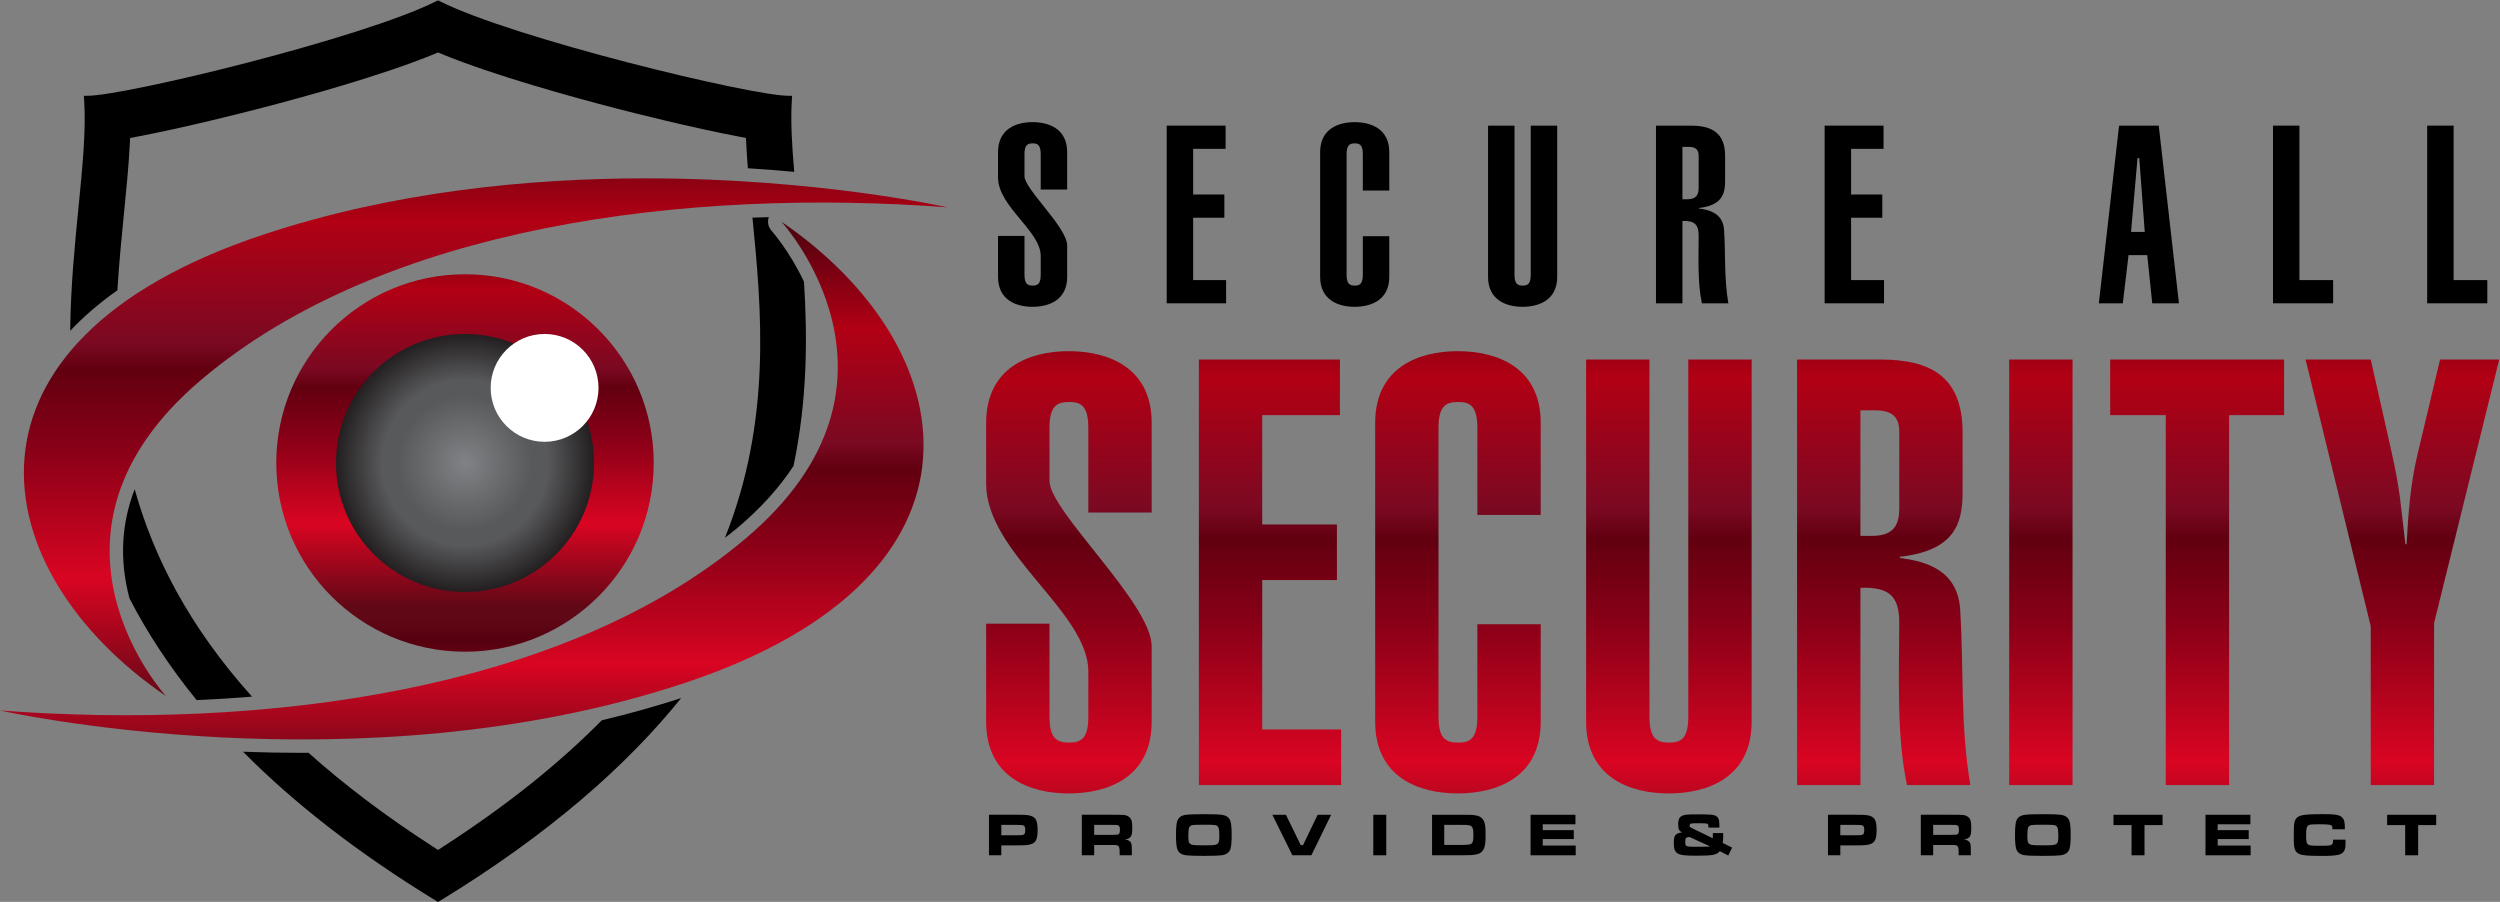 <?xml version="1.0" encoding="UTF-8" standalone="no"?>
<!-- Created with Inkscape (http://www.inkscape.org/) -->

<svg
   xmlns:dc="http://purl.org/dc/elements/1.1/"
   xmlns:cc="http://creativecommons.org/ns#"
   xmlns:rdf="http://www.w3.org/1999/02/22-rdf-syntax-ns#"
   xmlns:svg="http://www.w3.org/2000/svg"
   xmlns="http://www.w3.org/2000/svg"
   xmlns:sodipodi="http://sodipodi.sourceforge.net/DTD/sodipodi-0.dtd"
   xmlns:inkscape="http://www.inkscape.org/namespaces/inkscape"
   version="1.1"
   id="svg542"
   xml:space="preserve"
   width="352.329"
   height="127.1"
   viewBox="0 0 352.329 127.1"
   sodipodi:docname="logo.svg"
   inkscape:version="0.92.5 (2060ec1f9f, 2020-04-08)"><rect x="0" y="0" width="352.329" height="127.1" fill="#808080" stroke="none"/><defs
     id="defs546"><clipPath
       clipPathUnits="userSpaceOnUse"
       id="clipPath558"><path
         d="M 0,225 H 400 V 0 H 0 Z"
         id="path556"
         inkscape:connector-curvature="0" /></clipPath><linearGradient
       x1="0"
       y1="0"
       x2="1"
       y2="0"
       gradientUnits="userSpaceOnUse"
       gradientTransform="matrix(0,-77.221,-77.221,0,119.246,147.75)"
       spreadMethod="pad"
       id="linearGradient600"><stop
         style="stop-opacity:1;stop-color:#550210"
         offset="0"
         id="stop576" /><stop
         style="stop-opacity:1;stop-color:#b20014"
         offset="0.141"
         id="stop578" /><stop
         style="stop-opacity:1;stop-color:#7b0922"
         offset="0.306"
         id="stop580" /><stop
         style="stop-opacity:1;stop-color:#620010"
         offset="0.345"
         id="stop582" /><stop
         style="stop-opacity:1;stop-color:#890017"
         offset="0.453"
         id="stop584" /><stop
         style="stop-opacity:1;stop-color:#d90522"
         offset="0.632"
         id="stop586" /><stop
         style="stop-opacity:1;stop-color:#610816"
         offset="0.803"
         id="stop588" /><stop
         style="stop-opacity:1;stop-color:#610816"
         offset="0.829"
         id="stop590" /><stop
         style="stop-opacity:1;stop-color:#550110"
         offset="0.876"
         id="stop592" /><stop
         style="stop-opacity:1;stop-color:#6b0012"
         offset="0.919"
         id="stop594" /><stop
         style="stop-opacity:1;stop-color:#53050e"
         offset="0.966"
         id="stop596" /><stop
         style="stop-opacity:1;stop-color:#441a20"
         offset="1"
         id="stop598" /></linearGradient><clipPath
       clipPathUnits="userSpaceOnUse"
       id="clipPath610"><path
         d="M 0,225 H 400 V 0 H 0 Z"
         id="path608"
         inkscape:connector-curvature="0" /></clipPath><linearGradient
       x1="0"
       y1="0"
       x2="1"
       y2="0"
       gradientUnits="userSpaceOnUse"
       gradientTransform="matrix(0,-71.974,-71.974,0,116.706,135.5)"
       spreadMethod="pad"
       id="linearGradient660"><stop
         style="stop-opacity:1;stop-color:#550210"
         offset="0"
         id="stop636" /><stop
         style="stop-opacity:1;stop-color:#b20014"
         offset="0.141"
         id="stop638" /><stop
         style="stop-opacity:1;stop-color:#7b0922"
         offset="0.306"
         id="stop640" /><stop
         style="stop-opacity:1;stop-color:#620010"
         offset="0.345"
         id="stop642" /><stop
         style="stop-opacity:1;stop-color:#890017"
         offset="0.453"
         id="stop644" /><stop
         style="stop-opacity:1;stop-color:#d90522"
         offset="0.632"
         id="stop646" /><stop
         style="stop-opacity:1;stop-color:#610816"
         offset="0.803"
         id="stop648" /><stop
         style="stop-opacity:1;stop-color:#610816"
         offset="0.829"
         id="stop650" /><stop
         style="stop-opacity:1;stop-color:#550110"
         offset="0.876"
         id="stop652" /><stop
         style="stop-opacity:1;stop-color:#6b0012"
         offset="0.919"
         id="stop654" /><stop
         style="stop-opacity:1;stop-color:#53050e"
         offset="0.966"
         id="stop656" /><stop
         style="stop-opacity:1;stop-color:#441a20"
         offset="1"
         id="stop658" /></linearGradient><linearGradient
       x1="0"
       y1="0"
       x2="1"
       y2="0"
       gradientUnits="userSpaceOnUse"
       gradientTransform="matrix(0,-50.575,-50.575,0,117.055,136.75)"
       spreadMethod="pad"
       id="linearGradient700"><stop
         style="stop-opacity:1;stop-color:#550210"
         offset="0"
         id="stop676" /><stop
         style="stop-opacity:1;stop-color:#b20014"
         offset="0.141"
         id="stop678" /><stop
         style="stop-opacity:1;stop-color:#7b0922"
         offset="0.306"
         id="stop680" /><stop
         style="stop-opacity:1;stop-color:#620010"
         offset="0.345"
         id="stop682" /><stop
         style="stop-opacity:1;stop-color:#890017"
         offset="0.453"
         id="stop684" /><stop
         style="stop-opacity:1;stop-color:#d90522"
         offset="0.632"
         id="stop686" /><stop
         style="stop-opacity:1;stop-color:#610816"
         offset="0.803"
         id="stop688" /><stop
         style="stop-opacity:1;stop-color:#610816"
         offset="0.829"
         id="stop690" /><stop
         style="stop-opacity:1;stop-color:#550110"
         offset="0.876"
         id="stop692" /><stop
         style="stop-opacity:1;stop-color:#6b0012"
         offset="0.919"
         id="stop694" /><stop
         style="stop-opacity:1;stop-color:#53050e"
         offset="0.966"
         id="stop696" /><stop
         style="stop-opacity:1;stop-color:#441a20"
         offset="1"
         id="stop698" /></linearGradient><radialGradient
       fx="0"
       fy="0"
       cx="0"
       cy="0"
       r="1"
       gradientUnits="userSpaceOnUse"
       gradientTransform="matrix(13.641,0,0,-13.641,117.055,111.253)"
       spreadMethod="pad"
       id="radialGradient724"><stop
         style="stop-opacity:1;stop-color:#808285"
         offset="0"
         id="stop716" /><stop
         style="stop-opacity:1;stop-color:#58595b"
         offset="0.522"
         id="stop718" /><stop
         style="stop-opacity:1;stop-color:#58595b"
         offset="0.64"
         id="stop720" /><stop
         style="stop-opacity:1;stop-color:#231f20"
         offset="1"
         id="stop722" /></radialGradient><clipPath
       clipPathUnits="userSpaceOnUse"
       id="clipPath734"><path
         d="M 0,225 H 400 V 0 H 0 Z"
         id="path732"
         inkscape:connector-curvature="0" /></clipPath><linearGradient
       x1="0"
       y1="0"
       x2="1"
       y2="0"
       gradientUnits="userSpaceOnUse"
       gradientTransform="matrix(0,-82.947,-82.947,0,180.904,131.948)"
       spreadMethod="pad"
       id="linearGradient776"><stop
         style="stop-opacity:1;stop-color:#550210"
         offset="0"
         id="stop752" /><stop
         style="stop-opacity:1;stop-color:#b20014"
         offset="0.141"
         id="stop754" /><stop
         style="stop-opacity:1;stop-color:#7b0922"
         offset="0.306"
         id="stop756" /><stop
         style="stop-opacity:1;stop-color:#620010"
         offset="0.345"
         id="stop758" /><stop
         style="stop-opacity:1;stop-color:#890017"
         offset="0.453"
         id="stop760" /><stop
         style="stop-opacity:1;stop-color:#d90522"
         offset="0.632"
         id="stop762" /><stop
         style="stop-opacity:1;stop-color:#610816"
         offset="0.803"
         id="stop764" /><stop
         style="stop-opacity:1;stop-color:#610816"
         offset="0.829"
         id="stop766" /><stop
         style="stop-opacity:1;stop-color:#550110"
         offset="0.876"
         id="stop768" /><stop
         style="stop-opacity:1;stop-color:#6b0012"
         offset="0.919"
         id="stop770" /><stop
         style="stop-opacity:1;stop-color:#53050e"
         offset="0.966"
         id="stop772" /><stop
         style="stop-opacity:1;stop-color:#441a20"
         offset="1"
         id="stop774" /></linearGradient><linearGradient
       x1="0"
       y1="0"
       x2="1"
       y2="0"
       gradientUnits="userSpaceOnUse"
       gradientTransform="matrix(0,-82.947,-82.947,0,202.163,131.948)"
       spreadMethod="pad"
       id="linearGradient816"><stop
         style="stop-opacity:1;stop-color:#550210"
         offset="0"
         id="stop792" /><stop
         style="stop-opacity:1;stop-color:#b20014"
         offset="0.141"
         id="stop794" /><stop
         style="stop-opacity:1;stop-color:#7b0922"
         offset="0.306"
         id="stop796" /><stop
         style="stop-opacity:1;stop-color:#620010"
         offset="0.345"
         id="stop798" /><stop
         style="stop-opacity:1;stop-color:#890017"
         offset="0.453"
         id="stop800" /><stop
         style="stop-opacity:1;stop-color:#d90522"
         offset="0.632"
         id="stop802" /><stop
         style="stop-opacity:1;stop-color:#610816"
         offset="0.803"
         id="stop804" /><stop
         style="stop-opacity:1;stop-color:#610816"
         offset="0.829"
         id="stop806" /><stop
         style="stop-opacity:1;stop-color:#550110"
         offset="0.876"
         id="stop808" /><stop
         style="stop-opacity:1;stop-color:#6b0012"
         offset="0.919"
         id="stop810" /><stop
         style="stop-opacity:1;stop-color:#53050e"
         offset="0.966"
         id="stop812" /><stop
         style="stop-opacity:1;stop-color:#441a20"
         offset="1"
         id="stop814" /></linearGradient><linearGradient
       x1="0"
       y1="0"
       x2="1"
       y2="0"
       gradientUnits="userSpaceOnUse"
       gradientTransform="matrix(0,-82.947,-82.947,0,222.034,131.948)"
       spreadMethod="pad"
       id="linearGradient856"><stop
         style="stop-opacity:1;stop-color:#550210"
         offset="0"
         id="stop832" /><stop
         style="stop-opacity:1;stop-color:#b20014"
         offset="0.141"
         id="stop834" /><stop
         style="stop-opacity:1;stop-color:#7b0922"
         offset="0.306"
         id="stop836" /><stop
         style="stop-opacity:1;stop-color:#620010"
         offset="0.345"
         id="stop838" /><stop
         style="stop-opacity:1;stop-color:#890017"
         offset="0.453"
         id="stop840" /><stop
         style="stop-opacity:1;stop-color:#d90522"
         offset="0.632"
         id="stop842" /><stop
         style="stop-opacity:1;stop-color:#610816"
         offset="0.803"
         id="stop844" /><stop
         style="stop-opacity:1;stop-color:#610816"
         offset="0.829"
         id="stop846" /><stop
         style="stop-opacity:1;stop-color:#550110"
         offset="0.876"
         id="stop848" /><stop
         style="stop-opacity:1;stop-color:#6b0012"
         offset="0.919"
         id="stop850" /><stop
         style="stop-opacity:1;stop-color:#53050e"
         offset="0.966"
         id="stop852" /><stop
         style="stop-opacity:1;stop-color:#441a20"
         offset="1"
         id="stop854" /></linearGradient><linearGradient
       x1="0"
       y1="0"
       x2="1"
       y2="0"
       gradientUnits="userSpaceOnUse"
       gradientTransform="matrix(0,-82.947,-82.947,0,244.335,131.948)"
       spreadMethod="pad"
       id="linearGradient896"><stop
         style="stop-opacity:1;stop-color:#550210"
         offset="0"
         id="stop872" /><stop
         style="stop-opacity:1;stop-color:#b20014"
         offset="0.141"
         id="stop874" /><stop
         style="stop-opacity:1;stop-color:#7b0922"
         offset="0.306"
         id="stop876" /><stop
         style="stop-opacity:1;stop-color:#620010"
         offset="0.345"
         id="stop878" /><stop
         style="stop-opacity:1;stop-color:#890017"
         offset="0.453"
         id="stop880" /><stop
         style="stop-opacity:1;stop-color:#d90522"
         offset="0.632"
         id="stop882" /><stop
         style="stop-opacity:1;stop-color:#610816"
         offset="0.803"
         id="stop884" /><stop
         style="stop-opacity:1;stop-color:#610816"
         offset="0.829"
         id="stop886" /><stop
         style="stop-opacity:1;stop-color:#550110"
         offset="0.876"
         id="stop888" /><stop
         style="stop-opacity:1;stop-color:#6b0012"
         offset="0.919"
         id="stop890" /><stop
         style="stop-opacity:1;stop-color:#53050e"
         offset="0.966"
         id="stop892" /><stop
         style="stop-opacity:1;stop-color:#441a20"
         offset="1"
         id="stop894" /></linearGradient><linearGradient
       x1="0"
       y1="0"
       x2="1"
       y2="0"
       gradientUnits="userSpaceOnUse"
       gradientTransform="matrix(0,-82.947,-82.947,0,267.049,131.948)"
       spreadMethod="pad"
       id="linearGradient936"><stop
         style="stop-opacity:1;stop-color:#550210"
         offset="0"
         id="stop912" /><stop
         style="stop-opacity:1;stop-color:#b20014"
         offset="0.141"
         id="stop914" /><stop
         style="stop-opacity:1;stop-color:#7b0922"
         offset="0.306"
         id="stop916" /><stop
         style="stop-opacity:1;stop-color:#620010"
         offset="0.345"
         id="stop918" /><stop
         style="stop-opacity:1;stop-color:#890017"
         offset="0.453"
         id="stop920" /><stop
         style="stop-opacity:1;stop-color:#d90522"
         offset="0.632"
         id="stop922" /><stop
         style="stop-opacity:1;stop-color:#610816"
         offset="0.803"
         id="stop924" /><stop
         style="stop-opacity:1;stop-color:#610816"
         offset="0.829"
         id="stop926" /><stop
         style="stop-opacity:1;stop-color:#550110"
         offset="0.876"
         id="stop928" /><stop
         style="stop-opacity:1;stop-color:#6b0012"
         offset="0.919"
         id="stop930" /><stop
         style="stop-opacity:1;stop-color:#53050e"
         offset="0.966"
         id="stop932" /><stop
         style="stop-opacity:1;stop-color:#441a20"
         offset="1"
         id="stop934" /></linearGradient><linearGradient
       x1="0"
       y1="0"
       x2="1"
       y2="0"
       gradientUnits="userSpaceOnUse"
       gradientTransform="matrix(0,-82.947,-82.947,0,283.664,131.948)"
       spreadMethod="pad"
       id="linearGradient976"><stop
         style="stop-opacity:1;stop-color:#550210"
         offset="0"
         id="stop952" /><stop
         style="stop-opacity:1;stop-color:#b20014"
         offset="0.141"
         id="stop954" /><stop
         style="stop-opacity:1;stop-color:#7b0922"
         offset="0.306"
         id="stop956" /><stop
         style="stop-opacity:1;stop-color:#620010"
         offset="0.345"
         id="stop958" /><stop
         style="stop-opacity:1;stop-color:#890017"
         offset="0.453"
         id="stop960" /><stop
         style="stop-opacity:1;stop-color:#d90522"
         offset="0.632"
         id="stop962" /><stop
         style="stop-opacity:1;stop-color:#610816"
         offset="0.803"
         id="stop964" /><stop
         style="stop-opacity:1;stop-color:#610816"
         offset="0.829"
         id="stop966" /><stop
         style="stop-opacity:1;stop-color:#550110"
         offset="0.876"
         id="stop968" /><stop
         style="stop-opacity:1;stop-color:#6b0012"
         offset="0.919"
         id="stop970" /><stop
         style="stop-opacity:1;stop-color:#53050e"
         offset="0.966"
         id="stop972" /><stop
         style="stop-opacity:1;stop-color:#441a20"
         offset="1"
         id="stop974" /></linearGradient><linearGradient
       x1="0"
       y1="0"
       x2="1"
       y2="0"
       gradientUnits="userSpaceOnUse"
       gradientTransform="matrix(0,-82.947,-82.947,0,300.185,131.948)"
       spreadMethod="pad"
       id="linearGradient1016"><stop
         style="stop-opacity:1;stop-color:#550210"
         offset="0"
         id="stop992" /><stop
         style="stop-opacity:1;stop-color:#b20014"
         offset="0.141"
         id="stop994" /><stop
         style="stop-opacity:1;stop-color:#7b0922"
         offset="0.306"
         id="stop996" /><stop
         style="stop-opacity:1;stop-color:#620010"
         offset="0.345"
         id="stop998" /><stop
         style="stop-opacity:1;stop-color:#890017"
         offset="0.453"
         id="stop1000" /><stop
         style="stop-opacity:1;stop-color:#d90522"
         offset="0.632"
         id="stop1002" /><stop
         style="stop-opacity:1;stop-color:#610816"
         offset="0.803"
         id="stop1004" /><stop
         style="stop-opacity:1;stop-color:#610816"
         offset="0.829"
         id="stop1006" /><stop
         style="stop-opacity:1;stop-color:#550110"
         offset="0.876"
         id="stop1008" /><stop
         style="stop-opacity:1;stop-color:#6b0012"
         offset="0.919"
         id="stop1010" /><stop
         style="stop-opacity:1;stop-color:#53050e"
         offset="0.966"
         id="stop1012" /><stop
         style="stop-opacity:1;stop-color:#441a20"
         offset="1"
         id="stop1014" /></linearGradient><linearGradient
       x1="0"
       y1="0"
       x2="1"
       y2="0"
       gradientUnits="userSpaceOnUse"
       gradientTransform="matrix(0,-82.947,-82.947,0,321.887,131.948)"
       spreadMethod="pad"
       id="linearGradient1056"><stop
         style="stop-opacity:1;stop-color:#550210"
         offset="0"
         id="stop1032" /><stop
         style="stop-opacity:1;stop-color:#b20014"
         offset="0.141"
         id="stop1034" /><stop
         style="stop-opacity:1;stop-color:#7b0922"
         offset="0.306"
         id="stop1036" /><stop
         style="stop-opacity:1;stop-color:#620010"
         offset="0.345"
         id="stop1038" /><stop
         style="stop-opacity:1;stop-color:#890017"
         offset="0.453"
         id="stop1040" /><stop
         style="stop-opacity:1;stop-color:#d90522"
         offset="0.632"
         id="stop1042" /><stop
         style="stop-opacity:1;stop-color:#610816"
         offset="0.803"
         id="stop1044" /><stop
         style="stop-opacity:1;stop-color:#610816"
         offset="0.829"
         id="stop1046" /><stop
         style="stop-opacity:1;stop-color:#550110"
         offset="0.876"
         id="stop1048" /><stop
         style="stop-opacity:1;stop-color:#6b0012"
         offset="0.919"
         id="stop1050" /><stop
         style="stop-opacity:1;stop-color:#53050e"
         offset="0.966"
         id="stop1052" /><stop
         style="stop-opacity:1;stop-color:#441a20"
         offset="1"
         id="stop1054" /></linearGradient><clipPath
       clipPathUnits="userSpaceOnUse"
       id="clipPath1066"><path
         d="M 0,225 H 400 V 0 H 0 Z"
         id="path1064"
         inkscape:connector-curvature="0" /></clipPath></defs><sodipodi:namedview
     pagecolor="#ffffff"
     bordercolor="#666666"
     borderopacity="1"
     objecttolerance="10"
     gridtolerance="10"
     guidetolerance="10"
     inkscape:pageopacity="0"
     inkscape:pageshadow="2"
     inkscape:window-width="1920"
     inkscape:window-height="1001"
     id="namedview544"
     showgrid="false"
     fit-margin-top="0"
     fit-margin-left="0"
     fit-margin-right="0"
     fit-margin-bottom="0"
     inkscape:zoom="1.7978191"
     inkscape:cx="169.7917"
     inkscape:cy="65.86027"
     inkscape:window-x="-9"
     inkscape:window-y="-9"
     inkscape:window-maximized="1"
     inkscape:current-layer="g550" /><g
     id="g550"
     inkscape:groupmode="layer"
     inkscape:label="Logo"
     transform="matrix(1.333,0,0,-1.333,-90.501,213.55)"
     style="display:inline"><g
       id="g552"><g
         id="g554"
         clip-path="url(#clipPath558)"><g
           id="g560"
           transform="translate(75.315,125.231)"><path
             d="m 0,0 c 1.366,1.449 3.015,2.888 4.99,4.284 0.168,2.813 0.436,5.514 0.69,8.081 0.256,2.572 0.5,5.008 0.613,7.257 l 0.04,0.761 0.744,0.142 c 4.998,0.948 11.193,2.521 12.981,2.987 4.526,1.169 12.936,3.481 18.461,5.758 l 0.369,0.159 0.37,-0.159 c 5.525,-2.277 13.94,-4.589 18.455,-5.758 1.788,-0.466 7.995,-2.039 12.981,-2.981 l 0.749,-0.148 0.041,-0.755 c 0.037,-0.791 0.097,-1.612 0.163,-2.446 1.71,-0.109 3.348,-0.237 4.901,-0.379 -0.247,2.832 -0.397,5.393 -0.249,7.652 l 0.028,0.391 h -0.392 c -3.969,0 -29.085,6.077 -36.882,10.006 l -0.165,0.079 -0.17,-0.079 C 30.922,30.923 5.811,24.846 1.836,24.846 H 1.444 L 1.472,24.455 C 1.688,21.229 1.308,17.425 0.876,13.023 0.483,9.07 0.05,4.69 0,0"
             style="fill:#000000;fill-opacity:1;fill-rule:nonzero;stroke:none"
             id="path562"
             inkscape:connector-curvature="0" /></g></g></g><g
       id="g564"><g
         id="g566"><g
           id="g572"><g
             id="g574"><path
               d="M 95.683,135.381 C 61.553,124.037 66.007,99.874 85.443,86.608 v 0 c 0,0 -15.62,17.063 3.724,33.443 v 0 c 19.341,16.384 51.498,20.292 78.909,18.23 v 0 c 0,0 -13.616,3.065 -31.934,3.065 v 0 c -12.269,0 -26.647,-1.374 -40.459,-5.965"
               style="fill:url(#linearGradient600);stroke:none"
               id="path602"
               inkscape:connector-curvature="0" /></g></g></g></g><g
       id="g604"><g
         id="g606"
         clip-path="url(#clipPath610)"><g
           id="g612"
           transform="translate(144.539,103.347)"><path
             d="M 0,0 C 0.444,0.352 0.905,0.693 1.332,1.055 3.799,3.144 5.773,5.329 7.25,7.597 8.705,14.543 8.733,21.121 8.357,27.065 6.798,30.358 4.958,32.423 4.924,32.461 4.561,32.859 4.465,33.415 4.639,33.897 4.063,33.879 3.478,33.873 2.907,33.848 3.877,24.075 4.951,12.396 0,0"
             style="fill:#000000;fill-opacity:1;fill-rule:nonzero;stroke:none"
             id="path614"
             inkscape:connector-curvature="0" /></g><g
           id="g616"
           transform="translate(88.682,86.184)"><path
             d="M 0,0 C 1.98,0.088 3.933,0.208 5.855,0.366 -0.841,7.82 -4.575,15.209 -6.551,22.298 -7.223,20.553 -7.623,18.767 -7.742,16.943 -7.886,14.729 -7.602,12.644 -7.1,10.76 -5.273,7.208 -2.936,3.611 0,0"
             style="fill:#000000;fill-opacity:1;fill-rule:nonzero;stroke:none"
             id="path618"
             inkscape:connector-curvature="0" /></g><g
           id="g620"
           transform="translate(131.522,84.053)"><path
             d="m 0,0 c -4.406,-4.461 -9.921,-8.935 -16.801,-13.373 l -0.517,-0.34 -0.523,0.34 c -5.114,3.3 -9.467,6.62 -13.178,9.939 -0.233,-10e-4 -0.459,-0.011 -0.693,-0.011 -2.14,0 -4.217,0.043 -6.222,0.118 5.245,-5.293 11.925,-10.582 20.423,-15.77 l 0.193,-0.119 0.193,0.119 C -5.589,-12.055 2.604,-4.827 8.389,2.346 5.673,1.468 2.882,0.679 0,0"
             style="fill:#000000;fill-opacity:1;fill-rule:nonzero;stroke:none"
             id="path622"
             inkscape:connector-curvature="0" /></g></g></g><g
       id="g624"><g
         id="g626"><g
           id="g632"><g
             id="g634"><path
               d="M 146.786,103.32 C 127.445,86.936 95.288,83.028 67.876,85.09 v 0 c 0,0 37.959,-8.545 72.394,2.901 v 0 c 34.13,11.344 29.676,35.506 10.239,48.772 v 0 c 0,0 15.621,-17.063 -3.723,-33.443"
               style="fill:url(#linearGradient660);stroke:none"
               id="path662"
               inkscape:connector-curvature="0" /></g></g></g></g><g
       id="g664"><g
         id="g666"><g
           id="g672"><g
             id="g674"><path
               d="m 97.103,111.254 c 0,-11.02 8.932,-19.953 19.952,-19.953 v 0 c 11.019,0 19.953,8.933 19.953,19.953 v 0 c 0,11.019 -8.934,19.952 -19.953,19.952 v 0 c -11.02,0 -19.952,-8.933 -19.952,-19.952"
               style="fill:url(#linearGradient700);stroke:none"
               id="path702"
               inkscape:connector-curvature="0" /></g></g></g></g><g
       id="g704"><g
         id="g706"><g
           id="g712"><g
             id="g714"><path
               d="m 103.414,111.254 c 0,-7.534 6.107,-13.642 13.641,-13.642 v 0 c 7.534,0 13.641,6.108 13.641,13.642 v 0 c 0,7.533 -6.107,13.641 -13.641,13.641 v 0 c -7.534,0 -13.641,-6.108 -13.641,-13.641"
               style="fill:url(#radialGradient724);stroke:none"
               id="path726"
               inkscape:connector-curvature="0" /></g></g></g></g><g
       id="g728"><g
         id="g730"
         clip-path="url(#clipPath734)"><g
           id="g736"
           transform="translate(131.171,119.194)"><path
             d="m 0,0 c 0,-3.148 -2.552,-5.701 -5.701,-5.701 -3.148,0 -5.701,2.553 -5.701,5.701 0,3.148 2.553,5.701 5.701,5.701 C -2.552,5.701 0,3.148 0,0"
             style="fill:#ffffff;fill-opacity:1;fill-rule:nonzero;stroke:none"
             id="path738"
             inkscape:connector-curvature="0" /></g></g></g><g
       id="g740"><g
         id="g742"><g
           id="g748"><g
             id="g750"><path
               d="m 172.153,115.493 v -6.445 c 0,-7.33 10.804,-13.522 10.804,-19.841 v 0 -4.739 c 0,-2.275 -0.695,-2.78 -2.022,-2.78 v 0 c -1.389,0 -2.085,0.505 -2.085,2.78 v 0 9.794 h -6.697 V 83.899 c 0,-5.876 4.612,-7.583 8.719,-7.583 v 0 c 4.171,0 8.782,1.707 8.782,7.583 v 0 7.961 c 0,4.55 -10.804,14.281 -10.804,17.504 v 0 5.56 c 0,2.275 0.696,2.78 2.085,2.78 v 0 c 1.327,0 2.022,-0.505 2.022,-2.78 v 0 -8.909 h 6.697 v 9.478 c 0,5.876 -4.611,7.582 -8.782,7.582 v 0 c -4.107,0 -8.719,-1.706 -8.719,-7.582"
               style="fill:url(#linearGradient776);stroke:none"
               id="path778"
               inkscape:connector-curvature="0" /></g></g></g></g><g
       id="g780"><g
         id="g782"><g
           id="g788"><g
             id="g790"><path
               d="M 194.644,122.19 V 77.201 h 15.038 v 5.877 h -8.341 v 15.796 h 7.899 v 5.877 h -7.899 v 11.562 h 8.215 v 5.877 z"
               style="fill:url(#linearGradient816);stroke:none"
               id="path818"
               inkscape:connector-curvature="0" /></g></g></g></g><g
       id="g820"><g
         id="g822"><g
           id="g828"><g
             id="g830"><path
               d="M 213.283,115.493 V 83.899 c 0,-5.876 4.612,-7.583 8.719,-7.583 v 0 c 4.171,0 8.782,1.707 8.782,7.583 v 0 10.3 h -6.697 v -9.731 c 0,-2.275 -0.695,-2.78 -2.022,-2.78 v 0 c -1.39,0 -2.085,0.505 -2.085,2.78 v 0 30.456 c 0,2.275 0.695,2.78 2.085,2.78 v 0 c 1.327,0 2.022,-0.505 2.022,-2.78 v 0 -9.162 h 6.697 v 9.731 c 0,5.876 -4.611,7.582 -8.782,7.582 v 0 c -4.107,0 -8.719,-1.706 -8.719,-7.582"
               style="fill:url(#linearGradient856);stroke:none"
               id="path858"
               inkscape:connector-curvature="0" /></g></g></g></g><g
       id="g860"><g
         id="g862"><g
           id="g868"><g
             id="g870"><path
               d="M 246.389,122.19 V 84.468 c 0,-2.275 -0.695,-2.78 -2.023,-2.78 v 0 c -1.389,0 -2.084,0.505 -2.084,2.78 v 0 37.722 h -6.698 V 83.899 c 0,-5.876 4.613,-7.583 8.72,-7.583 v 0 c 4.17,0 8.782,1.707 8.782,7.583 v 0 38.291 z"
               style="fill:url(#linearGradient896);stroke:none"
               id="path898"
               inkscape:connector-curvature="0" /></g></g></g></g><g
       id="g900"><g
         id="g902"><g
           id="g908"><g
             id="g910"><path
               d="M 257.887,122.19 V 77.201 h 6.698 v 20.852 c 3.096,0.126 4.106,-0.948 4.106,-3.665 v 0 c 0,-5.244 -0.316,-12.006 0.822,-17.187 v 0 h 6.699 c -1.075,6.193 -0.696,12.511 -1.075,18.514 v 0 c -0.253,4.107 -3.412,5.118 -6.382,5.497 v 0 0.126 c 5.686,0.633 6.634,3.413 6.634,6.762 v 0 6.382 c 0,5.813 -3.285,7.708 -8.656,7.708 v 0 z m 6.698,-5.37 h 1.579 c 1.517,0 2.527,-0.507 2.527,-2.212 v 0 -8.152 c 0,-1.642 -0.505,-2.906 -2.843,-2.906 v 0 h -1.263 z"
               style="fill:url(#linearGradient936);stroke:none"
               id="path938"
               inkscape:connector-curvature="0" /></g></g></g></g><g
       id="g940"><g
         id="g942"><g
           id="g948"><g
             id="g950"><path
               d="m 280.315,77.201 h 6.698 v 44.989 h -6.698 z"
               style="fill:url(#linearGradient976);stroke:none"
               id="path978"
               inkscape:connector-curvature="0" /></g></g></g></g><g
       id="g980"><g
         id="g982"><g
           id="g988"><g
             id="g990"><path
               d="m 290.992,122.19 v -5.877 h 5.877 V 77.201 h 6.696 v 39.112 h 5.814 v 5.877 z"
               style="fill:url(#linearGradient1016);stroke:none"
               id="path1018"
               inkscape:connector-curvature="0" /></g></g></g></g><g
       id="g1020"><g
         id="g1022"><g
           id="g1028"><g
             id="g1030"><path
               d="m 325.867,122.19 -2.401,-10.109 c -0.695,-2.907 -0.947,-5.877 -1.136,-9.415 v 0 h -0.127 c -0.569,4.738 -0.505,5.37 -1.454,9.73 v 0 l -2.211,9.794 h -6.887 l 6.887,-28.181 V 77.201 h 6.698 v 17.124 l 6.887,27.865 z"
               style="fill:url(#linearGradient1056);stroke:none"
               id="path1058"
               inkscape:connector-curvature="0" /></g></g></g></g><g
       id="g1060"><g
         id="g1062"
         clip-path="url(#clipPath1066)"><g
           id="g1068"
           transform="translate(176.207,131.169)"><path
             d="m 0,0 c 0,-0.95 0.29,-1.161 0.87,-1.161 0.555,0 0.845,0.211 0.845,1.161 v 1.979 c 0,2.638 -4.512,5.223 -4.512,8.284 v 2.691 c 0,2.453 1.926,3.166 3.641,3.166 1.741,0 3.668,-0.713 3.668,-3.166 V 8.996 H 1.715 v 3.72 c 0,0.95 -0.29,1.161 -0.845,1.161 C 0.29,13.877 0,13.666 0,12.716 V 10.395 C 0,9.049 4.512,4.986 4.512,3.086 v -3.324 c 0,-2.453 -1.927,-3.165 -3.668,-3.165 -1.715,0 -3.641,0.712 -3.641,3.165 V 4.089 H 0 Z"
             style="fill:#000000;fill-opacity:1;fill-rule:nonzero;stroke:none"
             id="path1070"
             inkscape:connector-curvature="0" /></g><g
           id="g1072"
           transform="translate(191.243,128.135)"><path
             d="M 0,0 V 18.784 H 6.227 V 16.331 H 2.797 V 11.503 H 6.095 V 9.049 H 2.797 V 2.454 H 6.279 V 0 Z"
             style="fill:#000000;fill-opacity:1;fill-rule:nonzero;stroke:none"
             id="path1074"
             inkscape:connector-curvature="0" /></g><g
           id="g1076"
           transform="translate(211.977,140.059)"><path
             d="m 0,0 v 3.826 c 0,0.949 -0.29,1.16 -0.844,1.16 -0.581,0 -0.871,-0.211 -0.871,-1.16 V -8.891 c 0,-0.95 0.29,-1.161 0.871,-1.161 0.554,0 0.844,0.211 0.844,1.161 v 4.063 h 2.797 v -4.3 c 0,-2.454 -1.926,-3.166 -3.667,-3.166 -1.715,0 -3.642,0.712 -3.642,3.166 V 4.063 c 0,2.454 1.927,3.166 3.642,3.166 1.741,0 3.667,-0.712 3.667,-3.166 V 0 Z"
             style="fill:#000000;fill-opacity:1;fill-rule:nonzero;stroke:none"
             id="path1078"
             inkscape:connector-curvature="0" /></g><g
           id="g1080"
           transform="translate(232.527,146.919)"><path
             d="m 0,0 v -15.988 c 0,-2.453 -1.926,-3.165 -3.667,-3.165 -1.715,0 -3.642,0.712 -3.642,3.165 V 0 h 2.797 v -15.75 c 0,-0.95 0.29,-1.161 0.871,-1.161 0.554,0 0.844,0.211 0.844,1.161 V 0 Z"
             style="fill:#000000;fill-opacity:1;fill-rule:nonzero;stroke:none"
             id="path1082"
             inkscape:connector-curvature="0" /></g><g
           id="g1084"
           transform="translate(245.768,139.136)"><path
             d="m 0,0 h 0.527 c 0.977,0 1.188,0.528 1.188,1.213 v 3.404 c 0,0.712 -0.422,0.924 -1.056,0.924 H 0 Z M -2.797,-11.001 V 7.783 h 3.694 c 2.243,0 3.615,-0.792 3.615,-3.219 V 1.899 c 0,-1.398 -0.396,-2.559 -2.771,-2.822 v -0.053 c 1.24,-0.158 2.56,-0.581 2.665,-2.295 0.158,-2.507 0,-5.145 0.448,-7.73 H 2.058 c -0.475,2.163 -0.343,4.986 -0.343,7.175 0,1.135 -0.422,1.583 -1.715,1.531 v -8.706 z"
             style="fill:#000000;fill-opacity:1;fill-rule:nonzero;stroke:none"
             id="path1086"
             inkscape:connector-curvature="0" /></g><g
           id="g1088"
           transform="translate(260.803,128.135)"><path
             d="M 0,0 V 18.784 H 6.227 V 16.331 H 2.797 V 11.503 H 6.095 V 9.049 H 2.797 V 2.454 H 6.279 V 0 Z"
             style="fill:#000000;fill-opacity:1;fill-rule:nonzero;stroke:none"
             id="path1090"
             inkscape:connector-curvature="0" /></g><g
           id="g1092"
           transform="translate(294.648,135.68)"><path
             d="M 0,0 -0.58,7.809 H -0.765 L -1.451,0 Z M -2.718,11.239 H 1.478 L 3.614,-7.545 H 0.791 l -0.527,5.091 h -1.979 l -0.606,-5.091 h -2.533 z"
             style="fill:#000000;fill-opacity:1;fill-rule:nonzero;stroke:none"
             id="path1094"
             inkscape:connector-curvature="0" /></g><g
           id="g1096"
           transform="translate(308.205,128.135)"><path
             d="M 0,0 V 18.784 H 2.797 V 2.454 H 6.358 V 0 Z"
             style="fill:#000000;fill-opacity:1;fill-rule:nonzero;stroke:none"
             id="path1098"
             inkscape:connector-curvature="0" /></g><g
           id="g1100"
           transform="translate(324.507,128.135)"><path
             d="M 0,0 V 18.784 H 2.797 V 2.454 H 6.358 V 0 Z"
             style="fill:#000000;fill-opacity:1;fill-rule:nonzero;stroke:none"
             id="path1102"
             inkscape:connector-curvature="0" /></g><g
           id="g1104"
           transform="translate(173.758,71.896)"><path
             d="M 0,0 H 1.632 C 1.93,0.002 2.11,0.006 2.177,0.013 2.242,0.019 2.302,0.036 2.354,0.063 2.421,0.099 2.467,0.152 2.492,0.225 2.518,0.297 2.529,0.409 2.529,0.562 2.529,0.714 2.514,0.827 2.482,0.897 2.451,0.969 2.396,1.02 2.316,1.051 2.258,1.074 2.029,1.089 1.632,1.095 H 0 Z M -1.306,-2.118 V 2.166 H 1.629 C 2.211,2.166 2.585,2.154 2.753,2.131 3.177,2.074 3.464,1.938 3.614,1.721 3.764,1.505 3.838,1.118 3.838,0.562 3.838,0.033 3.776,-0.339 3.653,-0.552 3.569,-0.697 3.452,-0.807 3.302,-0.882 3.151,-0.957 2.945,-1.009 2.684,-1.039 2.497,-1.06 2.15,-1.07 1.642,-1.07 H 0 v -1.048 z"
             style="fill:#000000;fill-opacity:1;fill-rule:nonzero;stroke:none"
             id="path1106"
             inkscape:connector-curvature="0" /></g><g
           id="g1108"
           transform="translate(183.574,71.937)"><path
             d="m 0,0 h 1.836 c 0.32,0.006 0.511,0.012 0.573,0.017 0.062,0.005 0.114,0.022 0.158,0.049 0.057,0.036 0.096,0.088 0.12,0.158 0.023,0.07 0.034,0.176 0.034,0.319 0,0.14 -0.013,0.245 -0.039,0.313 C 2.655,0.926 2.61,0.976 2.545,1.007 2.499,1.028 2.444,1.041 2.381,1.045 2.316,1.049 2.134,1.052 1.833,1.054 H 0 Z M -1.306,-2.159 V 2.125 H 1.849 C 2.589,2.123 3.033,2.114 3.18,2.101 3.326,2.087 3.467,2.039 3.603,1.955 3.766,1.856 3.878,1.721 3.938,1.548 3.999,1.376 4.029,1.104 4.029,0.734 4.029,0.422 4.011,0.193 3.972,0.047 3.933,-0.1 3.86,-0.217 3.754,-0.305 3.639,-0.398 3.465,-0.463 3.232,-0.499 c 0.275,-0.021 0.471,-0.1 0.59,-0.235 0.07,-0.082 0.114,-0.181 0.132,-0.297 0.02,-0.116 0.028,-0.359 0.028,-0.73 V -2.159 H 2.696 v 0.229 c 0,0.239 -0.008,0.409 -0.027,0.51 C 2.651,-1.319 2.618,-1.241 2.57,-1.187 2.522,-1.136 2.456,-1.104 2.371,-1.091 2.286,-1.077 2.109,-1.07 1.839,-1.07 H 0 v -1.089 z"
             style="fill:#000000;fill-opacity:1;fill-rule:nonzero;stroke:none"
             id="path1110"
             inkscape:connector-curvature="0" /></g><g
           id="g1112"
           transform="translate(195.171,73.01)"><path
             d="m 0,0 c -0.692,0 -1.108,-0.018 -1.249,-0.053 -0.161,-0.042 -0.267,-0.136 -0.317,-0.281 -0.05,-0.146 -0.076,-0.435 -0.076,-0.868 0,-0.261 0.014,-0.451 0.041,-0.568 0.053,-0.218 0.21,-0.342 0.474,-0.374 0.195,-0.024 0.572,-0.037 1.133,-0.037 0.525,0 0.875,0.009 1.049,0.028 0.174,0.019 0.301,0.061 0.385,0.126 0.076,0.058 0.127,0.145 0.154,0.258 0.027,0.115 0.041,0.301 0.041,0.561 0,0.307 -0.011,0.533 -0.031,0.678 C 1.583,-0.386 1.545,-0.277 1.49,-0.204 1.422,-0.112 1.308,-0.055 1.148,-0.033 0.989,-0.011 0.606,0 0,0 M -0.003,1.114 C 0.922,1.114 1.558,1.091 1.905,1.045 2.405,0.978 2.711,0.741 2.824,0.333 2.901,0.052 2.94,-0.422 2.94,-1.089 2.94,-1.759 2.901,-2.233 2.824,-2.514 2.711,-2.922 2.405,-3.159 1.905,-3.226 1.558,-3.272 0.926,-3.295 0.01,-3.295 c -0.934,0 -1.573,0.023 -1.921,0.069 -0.5,0.067 -0.807,0.304 -0.92,0.712 -0.077,0.281 -0.115,0.764 -0.115,1.45 0,0.653 0.038,1.118 0.115,1.397 0.113,0.408 0.42,0.645 0.92,0.712 0.345,0.046 0.981,0.069 1.908,0.069"
             style="fill:#000000;fill-opacity:1;fill-rule:nonzero;stroke:none"
             id="path1114"
             inkscape:connector-curvature="0" /></g><g
           id="g1116"
           transform="translate(202.413,74.061)"><path
             d="M 0,0 H 1.435 L 2.997,-3.208 H 3.242 L 4.789,0 H 6.214 L 4.124,-4.284 H 2.118 Z"
             style="fill:#000000;fill-opacity:1;fill-rule:nonzero;stroke:none"
             id="path1118"
             inkscape:connector-curvature="0" /></g><path
           d="m 213.084,74.061 h 1.372 v -4.284 h -1.372 z"
           style="fill:#000000;fill-opacity:1;fill-rule:nonzero;stroke:none"
           id="path1120"
           inkscape:connector-curvature="0" /><g
           id="g1122"
           transform="translate(220.584,70.87)"><path
             d="m 0,0 h 1.817 c 0.334,0 0.581,0.011 0.739,0.033 0.158,0.022 0.269,0.06 0.335,0.114 0.07,0.061 0.121,0.157 0.15,0.289 0.029,0.132 0.044,0.331 0.044,0.596 0,0.266 -0.013,0.466 -0.038,0.6 C 3.022,1.766 2.979,1.868 2.915,1.939 2.845,2.017 2.741,2.066 2.606,2.088 2.472,2.11 2.204,2.121 1.805,2.121 H 0 Z M -1.287,-1.092 V 3.191 H 1.805 C 2.353,3.191 2.711,3.187 2.881,3.179 3.051,3.17 3.228,3.147 3.411,3.11 3.84,3.022 4.119,2.779 4.249,2.382 4.297,2.231 4.33,2.069 4.347,1.897 4.363,1.724 4.371,1.463 4.371,1.114 4.371,0.731 4.361,0.441 4.342,0.245 4.322,0.048 4.284,-0.131 4.23,-0.292 4.103,-0.668 3.84,-0.901 3.442,-0.989 3.257,-1.031 3.058,-1.058 2.847,-1.072 2.635,-1.085 2.289,-1.092 1.808,-1.092 Z"
             style="fill:#000000;fill-opacity:1;fill-rule:nonzero;stroke:none"
             id="path1124"
             inkscape:connector-curvature="0" /></g><g
           id="g1126"
           transform="translate(229.712,74.061)"><path
             d="M 0,0 H 4.745 V -1.007 H 1.287 V -1.625 H 4.569 V -2.567 H 1.287 v -0.687 h 3.484 v -1.03 H 0 Z"
             style="fill:#000000;fill-opacity:1;fill-rule:nonzero;stroke:none"
             id="path1128"
             inkscape:connector-curvature="0" /></g><g
           id="g1130"
           transform="translate(246.502,71.717)"><path
             d="m 0,0 c -0.196,-0.023 -0.318,-0.063 -0.365,-0.121 -0.048,-0.057 -0.072,-0.198 -0.072,-0.422 0,-0.163 0.021,-0.276 0.06,-0.339 0.04,-0.063 0.117,-0.104 0.232,-0.125 0.128,-0.021 0.424,-0.032 0.889,-0.032 0.048,0 0.305,0.002 0.772,0.006 0.311,0.003 0.485,0.005 0.521,0.007 0.035,0.002 0.078,0.014 0.128,0.037 z M 2.479,0.408 H 3.577 V 0.154 c 0,-0.396 -0.018,-0.658 -0.056,-0.788 L 4.522,-1.13 4.111,-1.961 3.214,-1.503 C 3.077,-1.694 2.853,-1.821 2.539,-1.886 2.225,-1.951 1.673,-1.983 0.882,-1.983 c -0.678,0 -1.162,0.015 -1.451,0.046 -0.29,0.032 -0.51,0.094 -0.661,0.186 -0.155,0.096 -0.264,0.229 -0.327,0.397 -0.062,0.168 -0.093,0.415 -0.093,0.739 0,0.395 0.058,0.666 0.175,0.811 0.118,0.145 0.355,0.242 0.712,0.29 -0.163,0.065 -0.274,0.16 -0.332,0.283 -0.058,0.123 -0.088,0.32 -0.088,0.59 0,0.33 0.062,0.566 0.185,0.706 0.082,0.094 0.186,0.164 0.312,0.208 0.126,0.045 0.301,0.076 0.523,0.093 0.188,0.015 0.529,0.022 1.023,0.022 0.701,0 1.167,-0.01 1.401,-0.03 C 2.494,2.338 2.675,2.293 2.803,2.222 2.94,2.146 3.037,2.036 3.091,1.889 3.146,1.743 3.173,1.524 3.173,1.233 3.173,1.204 3.172,1.121 3.17,0.985 H 2.024 C 2.016,1.207 1.99,1.337 1.949,1.375 1.893,1.425 1.614,1.45 1.114,1.45 0.539,1.45 0.221,1.438 0.16,1.415 0.072,1.384 0.028,1.312 0.028,1.202 0.028,1.135 0.043,1.086 0.072,1.054 0.102,1.023 0.176,0.978 0.295,0.919 l 2.178,-1.06 v 0.056 c 0.006,0.161 0.009,0.261 0.009,0.298 0,0.059 -0.001,0.124 -0.003,0.195"
             style="fill:#000000;fill-opacity:1;fill-rule:nonzero;stroke:none"
             id="path1132"
             inkscape:connector-curvature="0" /></g><g
           id="g1134"
           transform="translate(262.461,71.896)"><path
             d="M 0,0 H 1.632 C 1.93,0.002 2.11,0.006 2.177,0.013 2.242,0.019 2.302,0.036 2.354,0.063 2.421,0.099 2.467,0.152 2.492,0.225 2.518,0.297 2.529,0.409 2.529,0.562 2.529,0.714 2.514,0.827 2.482,0.897 2.451,0.969 2.396,1.02 2.316,1.051 2.258,1.074 2.029,1.089 1.632,1.095 H 0 Z M -1.306,-2.118 V 2.166 H 1.629 C 2.211,2.166 2.585,2.154 2.753,2.131 3.177,2.074 3.464,1.938 3.614,1.721 3.764,1.505 3.838,1.118 3.838,0.562 3.838,0.033 3.776,-0.339 3.653,-0.552 3.569,-0.697 3.452,-0.807 3.302,-0.882 3.151,-0.957 2.945,-1.009 2.684,-1.039 2.497,-1.06 2.15,-1.07 1.642,-1.07 H 0 v -1.048 z"
             style="fill:#000000;fill-opacity:1;fill-rule:nonzero;stroke:none"
             id="path1136"
             inkscape:connector-curvature="0" /></g><g
           id="g1138"
           transform="translate(272.277,71.937)"><path
             d="m 0,0 h 1.836 c 0.32,0.006 0.511,0.012 0.573,0.017 0.062,0.005 0.114,0.022 0.158,0.049 0.057,0.036 0.096,0.088 0.12,0.158 0.023,0.07 0.034,0.176 0.034,0.319 0,0.14 -0.013,0.245 -0.039,0.313 C 2.655,0.926 2.61,0.976 2.545,1.007 2.499,1.028 2.444,1.041 2.381,1.045 2.316,1.049 2.134,1.052 1.833,1.054 H 0 Z M -1.306,-2.159 V 2.125 H 1.849 C 2.589,2.123 3.033,2.114 3.18,2.101 3.326,2.087 3.467,2.039 3.603,1.955 3.766,1.856 3.878,1.721 3.938,1.548 3.999,1.376 4.029,1.104 4.029,0.734 4.029,0.422 4.011,0.193 3.972,0.047 3.933,-0.1 3.86,-0.217 3.754,-0.305 3.639,-0.398 3.465,-0.463 3.232,-0.499 c 0.275,-0.021 0.471,-0.1 0.59,-0.235 0.07,-0.082 0.114,-0.181 0.132,-0.297 0.02,-0.116 0.028,-0.359 0.028,-0.73 V -2.159 H 2.696 v 0.229 c 0,0.239 -0.008,0.409 -0.027,0.51 C 2.651,-1.319 2.618,-1.241 2.57,-1.187 2.522,-1.136 2.456,-1.104 2.371,-1.091 2.286,-1.077 2.109,-1.07 1.839,-1.07 H 0 v -1.089 z"
             style="fill:#000000;fill-opacity:1;fill-rule:nonzero;stroke:none"
             id="path1140"
             inkscape:connector-curvature="0" /></g><g
           id="g1142"
           transform="translate(283.875,73.01)"><path
             d="m 0,0 c -0.692,0 -1.108,-0.018 -1.249,-0.053 -0.161,-0.042 -0.267,-0.136 -0.317,-0.281 -0.05,-0.146 -0.076,-0.435 -0.076,-0.868 0,-0.261 0.014,-0.451 0.041,-0.568 0.053,-0.218 0.21,-0.342 0.474,-0.374 0.195,-0.024 0.572,-0.037 1.133,-0.037 0.525,0 0.875,0.009 1.049,0.028 0.174,0.019 0.301,0.061 0.385,0.126 0.076,0.058 0.127,0.145 0.154,0.258 0.027,0.115 0.041,0.301 0.041,0.561 0,0.307 -0.011,0.533 -0.031,0.678 C 1.583,-0.386 1.545,-0.277 1.49,-0.204 1.422,-0.112 1.308,-0.055 1.148,-0.033 0.989,-0.011 0.606,0 0,0 M -0.003,1.114 C 0.922,1.114 1.558,1.091 1.905,1.045 2.405,0.978 2.711,0.741 2.824,0.333 2.901,0.052 2.94,-0.422 2.94,-1.089 2.94,-1.759 2.901,-2.233 2.824,-2.514 2.711,-2.922 2.405,-3.159 1.905,-3.226 1.558,-3.272 0.926,-3.295 0.01,-3.295 c -0.934,0 -1.573,0.023 -1.921,0.069 -0.5,0.067 -0.807,0.304 -0.92,0.712 -0.077,0.281 -0.115,0.764 -0.115,1.45 0,0.653 0.038,1.118 0.115,1.397 0.113,0.408 0.42,0.645 0.92,0.712 0.345,0.046 0.981,0.069 1.908,0.069"
             style="fill:#000000;fill-opacity:1;fill-rule:nonzero;stroke:none"
             id="path1144"
             inkscape:connector-curvature="0" /></g><g
           id="g1146"
           transform="translate(291.342,74.061)"><path
             d="M 0,0 H 5.185 V -1.092 H 3.279 V -4.284 H 1.908 v 3.192 H 0 Z"
             style="fill:#000000;fill-opacity:1;fill-rule:nonzero;stroke:none"
             id="path1148"
             inkscape:connector-curvature="0" /></g><g
           id="g1150"
           transform="translate(301.069,74.061)"><path
             d="M 0,0 H 4.745 V -1.007 H 1.287 V -1.625 H 4.569 V -2.567 H 1.287 v -0.687 h 3.484 v -1.03 H 0 Z"
             style="fill:#000000;fill-opacity:1;fill-rule:nonzero;stroke:none"
             id="path1152"
             inkscape:connector-curvature="0" /></g><g
           id="g1154"
           transform="translate(314.563,71.431)"><path
             d="M 0,0 H 1.305 C 1.313,-0.209 1.317,-0.344 1.317,-0.405 1.317,-0.735 1.269,-0.994 1.17,-1.18 1.062,-1.389 0.849,-1.531 0.533,-1.607 0.217,-1.682 -0.329,-1.72 -1.105,-1.72 c -0.816,0 -1.397,0.016 -1.744,0.047 -0.345,0.032 -0.606,0.092 -0.782,0.182 -0.157,0.082 -0.274,0.192 -0.351,0.33 -0.079,0.138 -0.128,0.328 -0.152,0.568 -0.018,0.195 -0.027,0.546 -0.027,1.054 0,0.496 0.009,0.854 0.027,1.074 0.02,0.219 0.056,0.39 0.111,0.511 0.119,0.272 0.36,0.448 0.724,0.529 0.364,0.08 1.099,0.121 2.203,0.121 0.553,0 0.954,-0.013 1.205,-0.038 C 0.36,2.633 0.561,2.586 0.709,2.517 0.903,2.425 1.04,2.288 1.12,2.107 1.199,1.926 1.239,1.66 1.239,1.309 1.239,1.29 1.238,1.219 1.236,1.095 h -1.305 c -0.007,0.142 -0.016,0.238 -0.027,0.286 -0.011,0.048 -0.035,0.088 -0.071,0.119 -0.05,0.044 -0.177,0.076 -0.38,0.096 -0.202,0.02 -0.51,0.029 -0.922,0.029 -0.408,0 -0.69,-0.008 -0.847,-0.026 C -2.474,1.581 -2.584,1.546 -2.649,1.494 -2.727,1.431 -2.78,1.325 -2.811,1.177 -2.841,1.028 -2.856,0.792 -2.856,0.468 c 0,-0.325 0.013,-0.553 0.041,-0.686 0.027,-0.133 0.079,-0.229 0.157,-0.287 0.073,-0.057 0.189,-0.095 0.349,-0.113 0.161,-0.019 0.444,-0.028 0.849,-0.028 0.5,0 0.834,0.008 1,0.024 0.166,0.018 0.278,0.054 0.337,0.11 C -0.045,-0.438 -0.005,-0.268 0,0"
             style="fill:#000000;fill-opacity:1;fill-rule:nonzero;stroke:none"
             id="path1156"
             inkscape:connector-curvature="0" /></g><g
           id="g1158"
           transform="translate(320.273,74.061)"><path
             d="M 0,0 H 5.185 V -1.092 H 3.279 V -4.284 H 1.908 v 3.192 H 0 Z"
             style="fill:#000000;fill-opacity:1;fill-rule:nonzero;stroke:none"
             id="path1160"
             inkscape:connector-curvature="0" /></g></g></g></g></svg>